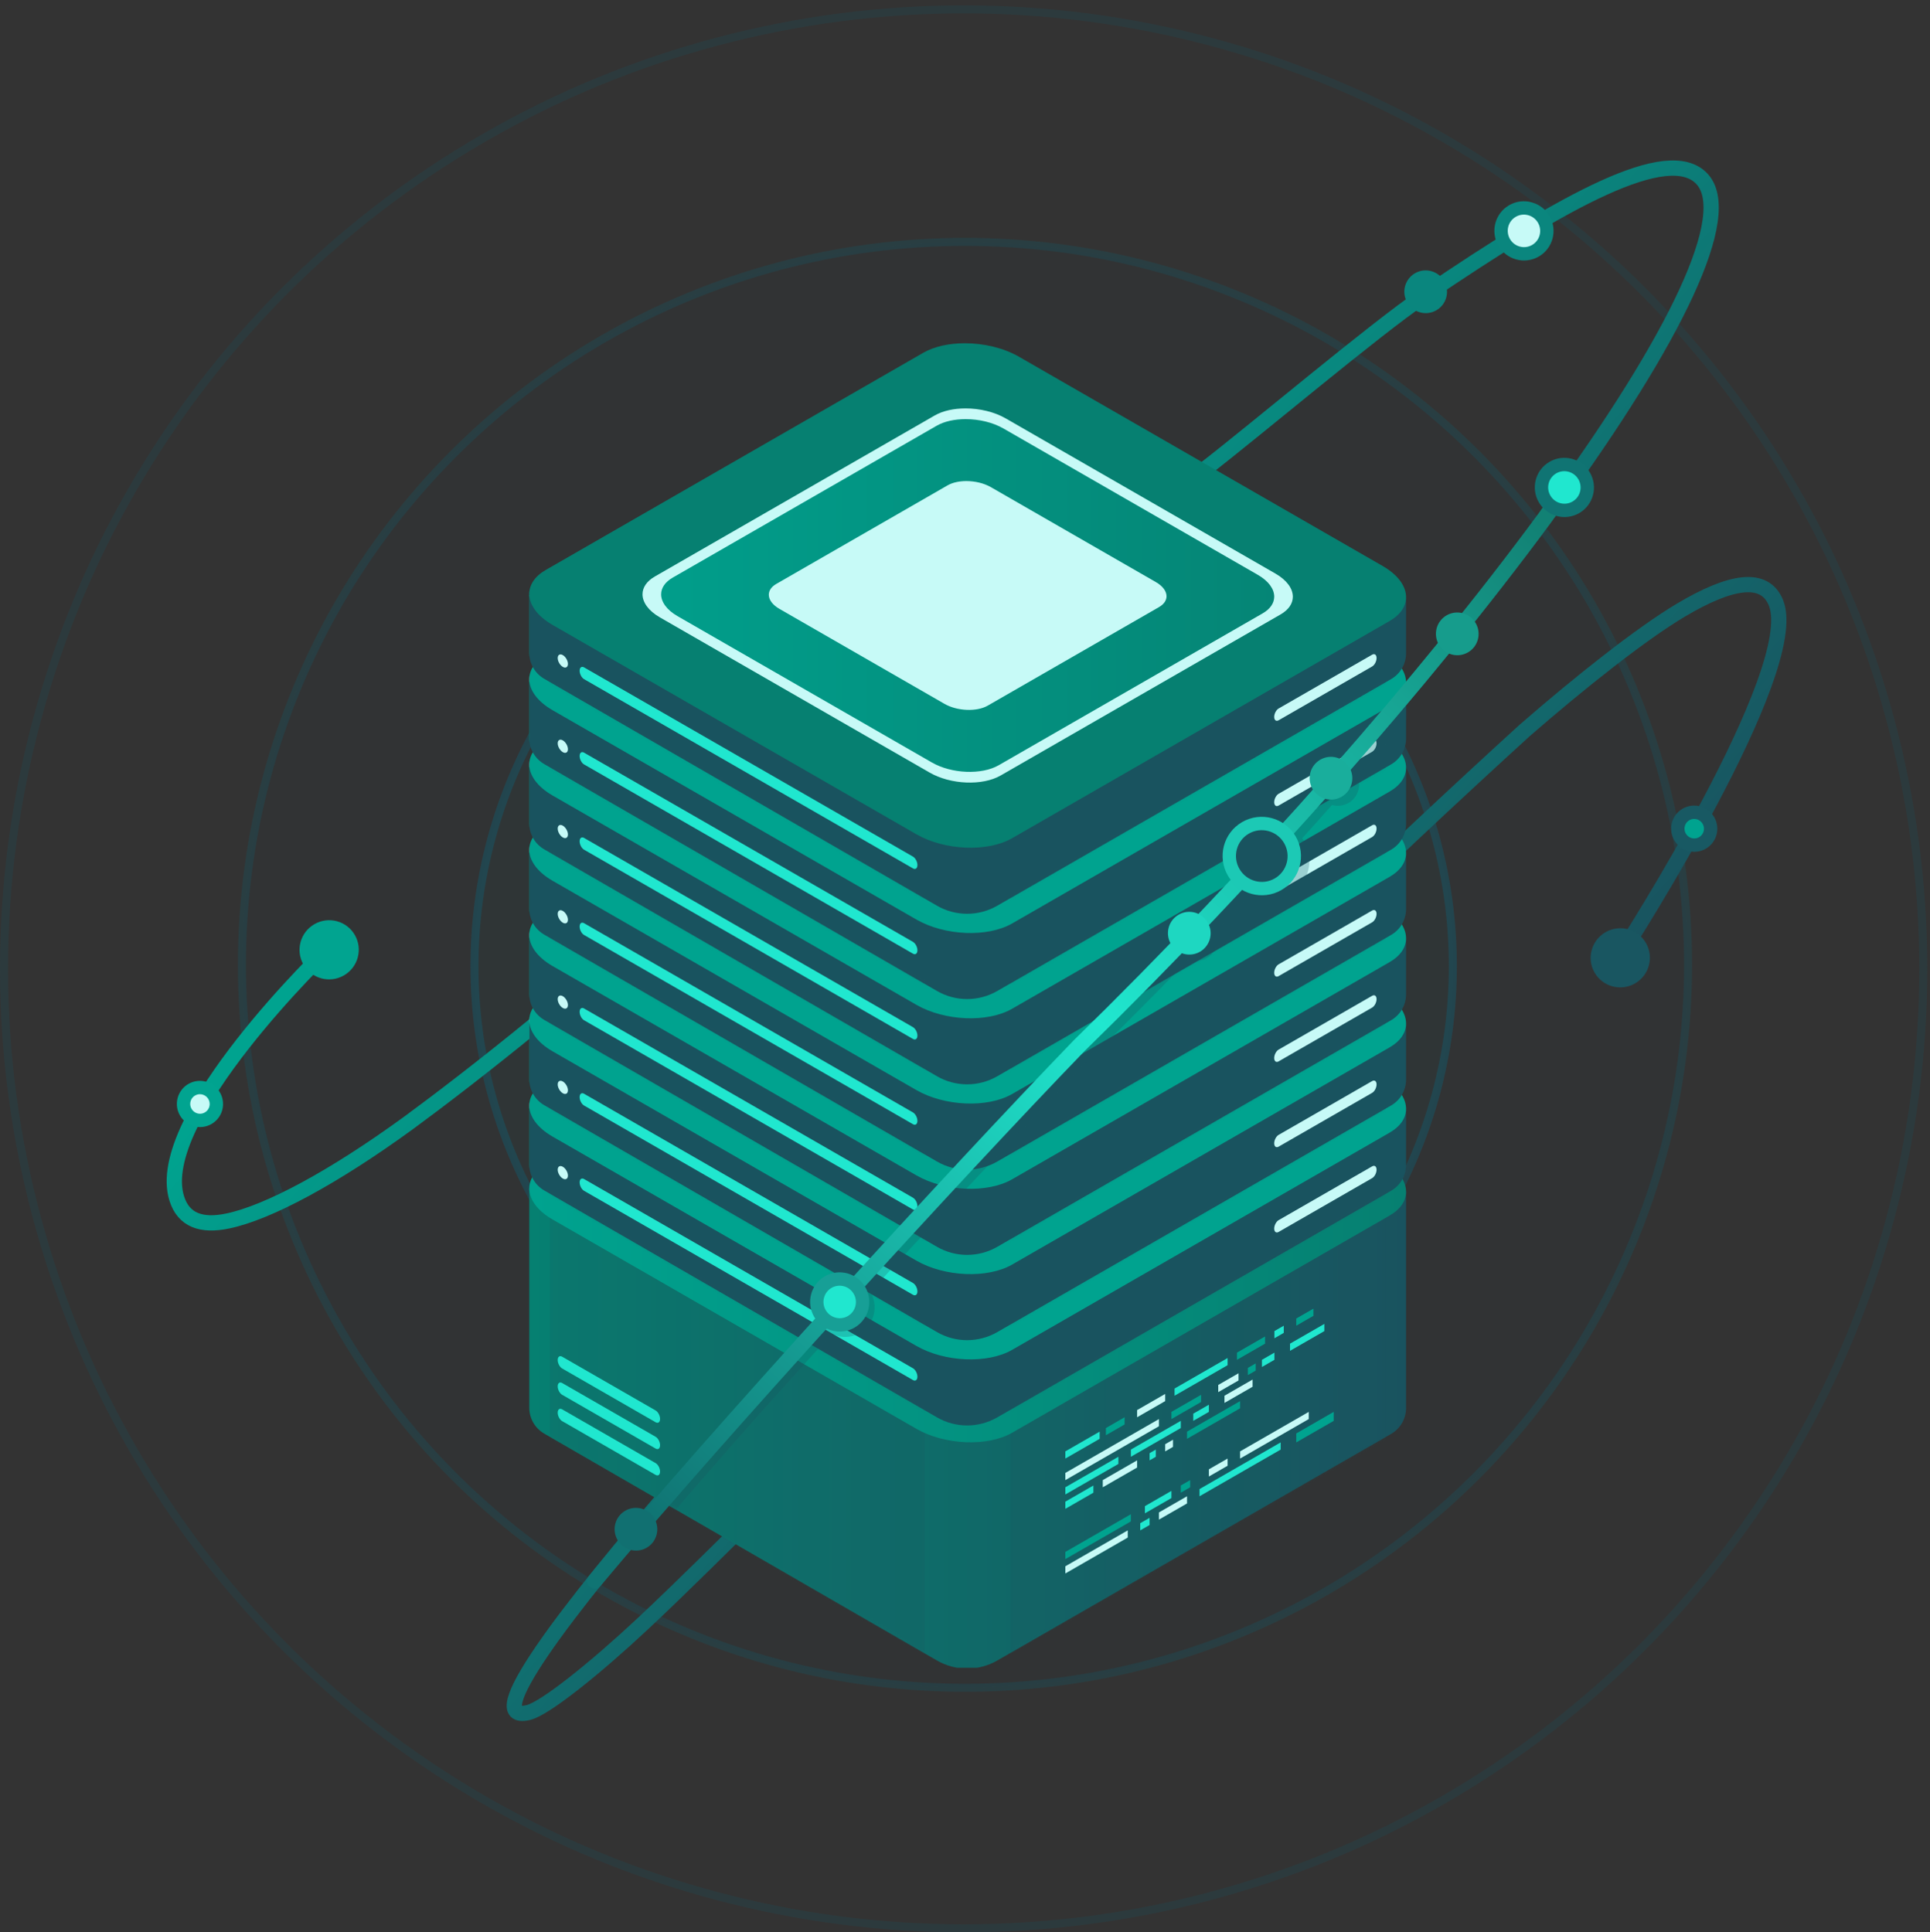 <svg width="722" height="723" viewBox="0 0 722 723" fill="none" xmlns="http://www.w3.org/2000/svg">
<rect x="0" y="0" width="722" height="723" fill="#333333" stroke="none"/>
<circle cx="365.704" cy="363.352" r="25.872" fill="#19535F"/>
<circle opacity="0.8" cx="360.96" cy="360.96" r="98.46" stroke="#19535F" stroke-width="3"/>
<circle opacity="0.6" cx="360.5" cy="361.5" r="183" fill="#19535F" fill-opacity="0.1" stroke="#19535F" stroke-width="3"/>
<circle opacity="0.35" cx="361" cy="361" r="270.5" fill="#19535F" fill-opacity="0.1" stroke="#19535F" stroke-width="3"/>
<circle opacity="0.25" cx="360.5" cy="362.5" r="359" stroke="#19535F" stroke-width="3"/>
<path d="M122.696 355.123C122.696 355.123 56.644 418.406 66.138 448.462C68.672 456.483 75.272 458.927 85.224 456.837C100.344 453.663 124.728 440.6 152.823 420.152C174.715 404.102 225.7 364.5 254.5 334.5M607.532 355.123C607.532 355.123 674.598 250.842 664.389 225.565C660.165 215.106 647.466 217.192 628.808 228.286C614.152 237 591.069 255.259 570.281 273.376C549.187 292.584 504.3 334.1 493.5 346.5M450.005 176.078C470.606 160.168 513.897 123.492 532.752 110.659C586.496 74.079 623.888 54.111 636.415 66.638C663.087 93.31 542.087 256.073 403.625 391.324C319.975 477.995 161.667 649.22 197.633 640.758C203.878 639.288 222.7 624.137 240.5 607.5C254.615 594.308 277 572 277 572" stroke="url(#paint0_linear_2179_24687)" stroke-width="5.71" stroke-linecap="round"/>
<g clip-path="url(#clip0_2179_24687)">
<path d="M198 526.699C198 530.695 200.133 534.386 203.601 536.391C227.154 550.002 318.415 602.735 350.523 621.288C353.994 623.295 357.87 624.303 361.748 624.31H361.845C365.711 624.301 369.574 623.302 373.038 621.309C405.215 602.792 496.755 550.113 520.382 536.516C523.86 534.516 526 530.817 526 526.814V445.878L198 444.649V526.699Z" fill="url(#paint1_linear_2179_24687)"/>
<mask id="mask0_2179_24687" style="mask-type:luminance" maskUnits="userSpaceOnUse" x="198" y="444" width="328" height="181">
<path d="M198 526.699C198 530.695 200.133 534.386 203.601 536.391C227.154 550.002 318.415 602.735 350.523 621.288C353.994 623.295 357.87 624.303 361.748 624.31H361.845C365.711 624.301 369.574 623.302 373.038 621.309C405.215 602.792 496.755 550.113 520.382 536.516C523.86 534.516 526 530.817 526 526.814V445.878L198 444.649V526.699Z" fill="white"/>
</mask>
<g mask="url(#mask0_2179_24687)">
<g opacity="0.18">
<path fill-rule="evenodd" clip-rule="evenodd" d="M518.309 403.411L378.061 484.116V684.045L518.309 603.34V403.411Z" fill="#19535F"/>
<path fill-rule="evenodd" clip-rule="evenodd" d="M205.693 403.411L345.939 484.116V684.045L205.693 603.34V403.411Z" fill="#19535F"/>
</g>
</g>
<path d="M345.386 354.449L204.19 435.699C200.043 438.088 198.007 441.283 198 444.631V444.667C198.011 448.712 200.977 452.977 206.761 456.304L342.812 534.597C353.403 540.691 369.446 541.355 378.615 536.075L519.811 454.825C523.947 452.446 525.982 449.261 526 445.922V445.837C525.979 441.8 523.01 437.546 517.239 434.224L381.188 355.931C375.393 352.597 367.97 350.891 360.931 350.891C355.101 350.891 349.538 352.061 345.385 354.451L345.386 354.449Z" fill="url(#paint2_linear_2179_24687)"/>
<path fill-rule="evenodd" clip-rule="evenodd" d="M246.926 550.588C246.926 549.371 246.182 547.957 245.269 547.431L210.294 527.304C209.379 526.779 208.636 527.338 208.636 528.554C208.636 529.771 209.381 531.185 210.294 531.711L245.269 551.838C246.184 552.365 246.926 551.804 246.926 550.588Z" fill="#20E7CF"/>
<path fill-rule="evenodd" clip-rule="evenodd" d="M246.926 540.739C246.926 539.522 246.182 538.108 245.269 537.582L210.294 517.455C209.379 516.93 208.636 517.489 208.636 518.705C208.636 519.922 209.381 521.336 210.294 521.862L245.269 541.989C246.184 542.516 246.926 541.955 246.926 540.739Z" fill="#20E7CF"/>
<path fill-rule="evenodd" clip-rule="evenodd" d="M246.926 530.891C246.926 529.675 246.182 528.26 245.269 527.735L210.294 507.608C209.379 507.082 208.636 507.642 208.636 508.858C208.636 510.074 209.381 511.489 210.294 512.017L245.269 532.143C246.184 532.671 246.926 532.109 246.926 530.893V530.891Z" fill="#20E7CF"/>
<path fill-rule="evenodd" clip-rule="evenodd" d="M421.884 575.287L398.533 588.723V586.036L421.884 572.6V575.287Z" fill="#C7FAF7"/>
<path fill-rule="evenodd" clip-rule="evenodd" d="M430.052 570.583L426.552 572.6V569.912L430.052 567.897V570.583Z" fill="#20E7CF"/>
<path fill-rule="evenodd" clip-rule="evenodd" d="M444.063 562.523L433.555 568.569V565.883L444.063 559.835V562.523Z" fill="#C7FAF7"/>
<path fill-rule="evenodd" clip-rule="evenodd" d="M479.084 542.367L448.733 559.835V557.149L479.084 539.682V542.367Z" fill="#20E7CF"/>
<path fill-rule="evenodd" clip-rule="evenodd" d="M498.933 531.619L484.925 539.682V536.323L498.933 528.26V531.619Z" fill="#00A38F"/>
<path fill-rule="evenodd" clip-rule="evenodd" d="M423.05 569.241L398.533 583.348V580.661L423.05 566.554V569.241Z" fill="#00A38F"/>
<path fill-rule="evenodd" clip-rule="evenodd" d="M438.223 560.508L428.304 566.217V563.53L438.223 557.82V560.508Z" fill="#20E7CF"/>
<path fill-rule="evenodd" clip-rule="evenodd" d="M445.23 556.476L441.725 558.491V555.805L445.23 553.789V556.476Z" fill="#00A38F"/>
<path fill-rule="evenodd" clip-rule="evenodd" d="M459.236 548.415L452.236 552.445V549.757L459.236 545.728V548.415Z" fill="#C7FAF7"/>
<path fill-rule="evenodd" clip-rule="evenodd" d="M489.595 530.948L463.911 545.728V543.04L489.595 528.26V530.948Z" fill="#C7FAF7"/>
<path fill-rule="evenodd" clip-rule="evenodd" d="M409.036 558.491L398.533 564.539V561.851L409.036 555.805V558.491Z" fill="#20E7CF"/>
<path fill-rule="evenodd" clip-rule="evenodd" d="M425.382 549.086L412.541 556.476V553.789L425.382 546.399V549.086Z" fill="#C7FAF7"/>
<path fill-rule="evenodd" clip-rule="evenodd" d="M432.387 545.055L430.052 546.399V543.711L432.387 542.367V545.055Z" fill="#20E7CF"/>
<path fill-rule="evenodd" clip-rule="evenodd" d="M438.809 541.36L435.89 543.04V540.353L438.809 538.674V541.36Z" fill="#C7FAF7"/>
<path fill-rule="evenodd" clip-rule="evenodd" d="M463.911 526.917L444.063 538.338V535.65L463.911 524.229V526.917Z" fill="#00A38F"/>
<path fill-rule="evenodd" clip-rule="evenodd" d="M418.38 547.743L398.533 559.164V556.476L418.38 545.055V547.743Z" fill="#20E7CF"/>
<path fill-rule="evenodd" clip-rule="evenodd" d="M441.725 534.307L423.049 545.055V542.368L441.725 531.619V534.307Z" fill="#20E7CF"/>
<path fill-rule="evenodd" clip-rule="evenodd" d="M452.236 528.261L446.395 531.619V528.933L452.236 525.573V528.261Z" fill="#20E7CF"/>
<path fill-rule="evenodd" clip-rule="evenodd" d="M468.579 518.856L458.071 524.902V522.214L468.579 516.168V518.856Z" fill="#C7FAF7"/>
<path fill-rule="evenodd" clip-rule="evenodd" d="M433.555 533.636L398.533 553.789V551.101L433.555 530.948V533.636Z" fill="#C7FAF7"/>
<path fill-rule="evenodd" clip-rule="evenodd" d="M449.317 524.565L438.223 530.948V528.26L449.317 521.878V524.565Z" fill="#00A38F"/>
<path fill-rule="evenodd" clip-rule="evenodd" d="M463.325 516.505L455.739 520.871V518.183L463.325 513.817V516.505Z" fill="#C7FAF7"/>
<path fill-rule="evenodd" clip-rule="evenodd" d="M469.747 512.808L466.828 514.488V511.8L469.747 510.122V512.808Z" fill="#00A38F"/>
<path fill-rule="evenodd" clip-rule="evenodd" d="M476.752 508.778L472.084 511.466V508.778L476.752 506.091V508.778Z" fill="#20E7CF"/>
<path fill-rule="evenodd" clip-rule="evenodd" d="M495.43 498.03L482.587 505.42V502.732L495.43 495.342V498.03Z" fill="#20E7CF"/>
<path fill-rule="evenodd" clip-rule="evenodd" d="M411.374 538.338L398.533 545.728V543.04L411.374 535.65V538.338Z" fill="#20E7CF"/>
<path fill-rule="evenodd" clip-rule="evenodd" d="M420.712 532.963L413.711 536.994V534.307L420.712 530.275V532.963Z" fill="#00A38F"/>
<path fill-rule="evenodd" clip-rule="evenodd" d="M435.89 524.229L425.382 530.275V527.59L435.89 521.542V524.229Z" fill="#C7FAF7"/>
<path fill-rule="evenodd" clip-rule="evenodd" d="M459.236 510.793L439.395 522.214V519.527L459.236 508.107V510.793Z" fill="#20E7CF"/>
<path fill-rule="evenodd" clip-rule="evenodd" d="M473.249 502.732L462.741 508.778V506.091L473.249 500.045V502.732Z" fill="#00A38F"/>
<path fill-rule="evenodd" clip-rule="evenodd" d="M480.251 498.701L476.752 500.716V498.03L480.251 496.013V498.701Z" fill="#20E7CF"/>
<path fill-rule="evenodd" clip-rule="evenodd" d="M491.346 492.318L484.925 496.013V493.326L491.346 489.631V492.318Z" fill="#00A38F"/>
<path d="M198 435.727C198 439.723 200.133 443.415 203.601 445.419C227.154 459.03 318.415 511.763 350.523 530.316C353.994 532.324 357.87 533.331 361.748 533.338H361.845C365.711 533.329 369.574 532.331 373.038 530.337C405.215 511.82 496.755 459.142 520.382 445.545C523.86 443.544 526 439.846 526 435.843V415.332L198 414.103V435.726V435.727Z" fill="url(#paint3_linear_2179_24687)"/>
<mask id="mask1_2179_24687" style="mask-type:luminance" maskUnits="userSpaceOnUse" x="198" y="414" width="328" height="120">
<path d="M198 435.727C198 439.723 200.133 443.415 203.601 445.419C227.154 459.03 318.415 511.763 350.523 530.316C353.994 532.324 357.87 533.331 361.748 533.338H361.845C365.711 533.329 369.574 532.331 373.038 530.337C405.215 511.82 496.755 459.142 520.382 445.545C523.86 443.544 526 439.846 526 435.843V415.332L198 414.103V435.726V435.727Z" fill="white"/>
</mask>
<g mask="url(#mask1_2179_24687)">
<g opacity="0.18">
<path fill-rule="evenodd" clip-rule="evenodd" d="M518.309 312.44L378.061 393.144V593.073L518.309 512.369V312.44Z" fill="#19535F"/>
<path fill-rule="evenodd" clip-rule="evenodd" d="M205.693 312.44L345.939 393.144V593.073L205.693 512.369V312.44Z" fill="#19535F"/>
</g>
</g>
<path d="M345.386 323.433L204.19 404.683C200.043 407.071 198.007 410.267 198 413.615V413.65C198.011 417.695 200.977 421.96 206.761 425.287L342.812 503.58C353.403 509.674 369.446 510.338 378.615 505.059L519.811 423.809C523.947 421.429 525.982 418.244 526 414.905V414.82C525.979 410.784 523.01 406.529 517.239 403.208L381.188 324.915C375.393 321.581 367.97 319.874 360.931 319.874C355.101 319.874 349.538 321.044 345.385 323.434L345.386 323.433Z" fill="url(#paint4_linear_2179_24687)"/>
<path fill-rule="evenodd" clip-rule="evenodd" d="M210.549 436.547C211.606 437.156 212.464 438.636 212.464 439.853C212.464 441.069 211.606 441.563 210.549 440.954C209.493 440.347 208.635 438.865 208.635 437.648C208.635 436.432 209.493 435.938 210.549 436.547Z" fill="#C7FAF7"/>
<path fill-rule="evenodd" clip-rule="evenodd" d="M476.672 459.684C476.672 458.467 477.417 457.053 478.33 456.527L513.305 436.4C514.22 435.874 514.962 436.434 514.962 437.65C514.962 438.867 514.218 440.281 513.305 440.807L478.33 460.934C477.415 461.461 476.672 460.9 476.672 459.684Z" fill="#C7FAF7"/>
<path fill-rule="evenodd" clip-rule="evenodd" d="M343.2 515.106C343.2 513.89 342.457 512.475 341.542 511.949L218.497 441.141C217.582 440.616 216.839 441.175 216.839 442.391C216.839 443.608 217.582 445.022 218.497 445.55L341.541 516.356C342.455 516.884 343.198 516.322 343.198 515.106H343.2Z" fill="#20E7CF"/>
<path d="M198 403.82C198 407.816 200.133 411.508 203.601 413.512C227.154 427.123 318.415 479.856 350.523 498.409C353.994 500.416 357.87 501.424 361.748 501.431H361.845C365.711 501.422 369.574 500.424 373.038 498.43C405.215 479.913 496.755 427.235 520.382 413.637C523.86 411.637 526 407.938 526 403.935V383.424L198 382.196V403.818V403.82Z" fill="url(#paint5_linear_2179_24687)"/>
<mask id="mask2_2179_24687" style="mask-type:luminance" maskUnits="userSpaceOnUse" x="198" y="382" width="328" height="120">
<path d="M198 403.82C198 407.816 200.133 411.508 203.601 413.512C227.154 427.123 318.415 479.856 350.523 498.409C353.994 500.416 357.87 501.424 361.748 501.431H361.845C365.711 501.422 369.574 500.424 373.038 498.43C405.215 479.913 496.755 427.235 520.382 413.637C523.86 411.637 526 407.938 526 403.935V383.424L198 382.196V403.818V403.82Z" fill="white"/>
</mask>
<g mask="url(#mask2_2179_24687)">
<g opacity="0.18">
<path fill-rule="evenodd" clip-rule="evenodd" d="M518.309 280.532L378.061 361.239V561.166L518.309 480.462V280.532Z" fill="#19535F"/>
<path fill-rule="evenodd" clip-rule="evenodd" d="M205.693 280.532L345.939 361.239V561.166L205.693 480.462V280.532Z" fill="#19535F"/>
</g>
</g>
<path d="M345.386 291.525L204.19 372.777C200.043 375.165 198.007 378.361 198 381.709V381.744C198.011 385.79 200.977 390.055 206.761 393.382L342.812 471.675C353.403 477.769 369.446 478.433 378.615 473.153L519.811 391.903C523.947 389.524 525.982 386.339 526 383V382.915C525.979 378.878 523.01 374.624 517.239 371.302L381.188 293.009C375.393 289.675 367.97 287.969 360.931 287.969C355.101 287.969 349.538 289.139 345.385 291.529L345.386 291.525Z" fill="url(#paint6_linear_2179_24687)"/>
<path fill-rule="evenodd" clip-rule="evenodd" d="M210.549 404.64C211.606 405.249 212.464 406.729 212.464 407.945C212.464 409.162 211.606 409.656 210.549 409.047C209.493 408.439 208.635 406.958 208.635 405.741C208.635 404.525 209.493 404.031 210.549 404.64Z" fill="#C7FAF7"/>
<path fill-rule="evenodd" clip-rule="evenodd" d="M476.672 427.776C476.672 426.56 477.417 425.146 478.33 424.618L513.305 404.491C514.22 403.966 514.962 404.525 514.962 405.741C514.962 406.958 514.218 408.372 513.305 408.898L478.33 429.025C477.415 429.552 476.672 428.991 476.672 427.775V427.776Z" fill="#C7FAF7"/>
<path fill-rule="evenodd" clip-rule="evenodd" d="M343.2 483.199C343.2 481.982 342.457 480.568 341.542 480.042L218.497 409.234C217.582 408.708 216.839 409.268 216.839 410.484C216.839 411.701 217.582 413.115 218.497 413.641L341.541 484.447C342.455 484.975 343.198 484.413 343.198 483.197L343.2 483.199Z" fill="#20E7CF"/>
<path d="M198 371.913C198 375.909 200.133 379.6 203.601 381.605C227.154 395.216 318.415 447.949 350.523 466.502C353.994 468.509 357.87 469.517 361.748 469.524H361.845C365.711 469.515 369.574 468.516 373.038 466.523C405.215 448.006 496.755 395.327 520.382 381.73C523.86 379.73 526 376.031 526 372.028V351.517L198 350.291V371.913Z" fill="url(#paint7_linear_2179_24687)"/>
<mask id="mask3_2179_24687" style="mask-type:luminance" maskUnits="userSpaceOnUse" x="198" y="350" width="328" height="120">
<path d="M198 371.913C198 375.909 200.133 379.6 203.601 381.605C227.154 395.216 318.415 447.949 350.523 466.502C353.994 468.509 357.87 469.517 361.748 469.524H361.845C365.711 469.515 369.574 468.516 373.038 466.523C405.215 448.006 496.755 395.327 520.382 381.73C523.86 379.73 526 376.031 526 372.028V351.517L198 350.291V371.913Z" fill="white"/>
</mask>
<g mask="url(#mask3_2179_24687)">
<g opacity="0.18">
<path fill-rule="evenodd" clip-rule="evenodd" d="M518.309 248.627L378.061 329.332V529.261L518.309 448.555V248.627Z" fill="#19535F"/>
<path fill-rule="evenodd" clip-rule="evenodd" d="M205.693 248.627L345.939 329.332V529.261L205.693 448.555V248.627Z" fill="#19535F"/>
</g>
</g>
<path d="M345.386 259.62L204.19 340.87C200.043 343.258 198.007 346.454 198 349.802V349.837C198.011 353.883 200.977 358.148 206.761 361.474L342.812 439.768C353.403 445.862 369.446 446.525 378.615 441.246L519.811 359.996C523.947 357.617 525.982 354.432 526 351.092V351.007C525.979 346.971 523.01 342.716 517.239 339.395L381.188 261.102C375.393 257.768 367.97 256.061 360.931 256.061C355.101 256.061 349.538 257.232 345.385 259.622L345.386 259.62Z" fill="url(#paint8_linear_2179_24687)"/>
<path fill-rule="evenodd" clip-rule="evenodd" d="M210.549 372.733C211.606 373.342 212.464 374.822 212.464 376.038C212.464 377.255 211.606 377.749 210.549 377.139C209.493 376.532 208.635 375.05 208.635 373.834C208.635 372.618 209.493 372.124 210.549 372.733Z" fill="#C7FAF7"/>
<path fill-rule="evenodd" clip-rule="evenodd" d="M476.672 395.869C476.672 394.653 477.417 393.238 478.33 392.711L513.305 372.584C514.22 372.058 514.962 372.618 514.962 373.834C514.962 375.05 514.218 376.465 513.305 376.991L478.33 397.117C477.415 397.645 476.672 397.084 476.672 395.867V395.869Z" fill="#C7FAF7"/>
<path fill-rule="evenodd" clip-rule="evenodd" d="M343.2 451.292C343.2 450.075 342.457 448.661 341.542 448.133L218.497 377.329C217.582 376.803 216.839 377.363 216.839 378.579C216.839 379.795 217.582 381.21 218.497 381.736L341.541 452.542C342.455 453.069 343.198 452.508 343.198 451.292H343.2Z" fill="#20E7CF"/>
<path d="M198 340.008C198 344.004 200.133 347.695 203.601 349.699C227.154 363.31 318.415 416.044 350.523 434.596C353.994 436.604 357.87 437.611 361.748 437.618H361.845C365.711 437.61 369.574 436.611 373.038 434.617C405.215 416.1 496.755 363.422 520.382 349.825C523.86 347.824 526 344.126 526 340.123V319.612L198 318.383V340.006V340.008Z" fill="url(#paint9_linear_2179_24687)"/>
<mask id="mask4_2179_24687" style="mask-type:luminance" maskUnits="userSpaceOnUse" x="198" y="318" width="328" height="120">
<path d="M198 340.008C198 344.004 200.133 347.695 203.601 349.699C227.154 363.31 318.415 416.044 350.523 434.596C353.994 436.604 357.87 437.611 361.748 437.618H361.845C365.711 437.61 369.574 436.611 373.038 434.617C405.215 416.1 496.755 363.422 520.382 349.825C523.86 347.824 526 344.126 526 340.123V319.612L198 318.383V340.006V340.008Z" fill="white"/>
</mask>
<g mask="url(#mask4_2179_24687)">
<g opacity="0.18">
<path fill-rule="evenodd" clip-rule="evenodd" d="M518.309 216.72L378.061 297.425V497.354L518.309 416.649V216.72Z" fill="#19535F"/>
<path fill-rule="evenodd" clip-rule="evenodd" d="M205.693 216.72L345.939 297.425V497.354L205.693 416.649V216.72Z" fill="#19535F"/>
</g>
</g>
<path d="M345.386 227.713L204.19 308.963C200.043 311.351 198.007 314.547 198 317.895V317.93C198.011 321.975 200.977 326.241 206.761 329.567L342.812 407.86C353.403 413.954 369.446 414.618 378.615 409.339L519.811 328.089C523.947 325.709 525.982 322.524 526 319.185V319.1C525.979 315.064 523.01 310.809 517.239 307.488L381.188 229.195C375.393 225.861 367.97 224.154 360.931 224.154C355.101 224.154 349.538 225.324 345.385 227.714L345.386 227.713Z" fill="url(#paint10_linear_2179_24687)"/>
<path fill-rule="evenodd" clip-rule="evenodd" d="M210.549 340.827C211.606 341.436 212.464 342.916 212.464 344.133C212.464 345.349 211.606 345.843 210.549 345.234C209.493 344.627 208.635 343.145 208.635 341.928C208.635 340.712 209.493 340.218 210.549 340.827Z" fill="#C7FAF7"/>
<path fill-rule="evenodd" clip-rule="evenodd" d="M476.672 363.964C476.672 362.747 477.417 361.333 478.33 360.807L513.305 340.68C514.22 340.154 514.962 340.714 514.962 341.93C514.962 343.147 514.218 344.561 513.305 345.089L478.33 365.215C477.415 365.743 476.672 365.182 476.672 363.965V363.964Z" fill="#C7FAF7"/>
<path fill-rule="evenodd" clip-rule="evenodd" d="M343.2 419.386C343.2 418.17 342.457 416.755 341.542 416.23L218.497 345.422C217.582 344.896 216.839 345.455 216.839 346.672C216.839 347.888 217.582 349.303 218.497 349.828L341.541 420.634C342.455 421.162 343.198 420.601 343.198 419.384L343.2 419.386Z" fill="#20E7CF"/>
<path d="M198 308.1C198 312.096 200.133 315.788 203.601 317.792C227.154 331.403 318.415 384.136 350.523 402.689C353.994 404.697 357.87 405.704 361.748 405.711H361.845C365.711 405.702 369.574 404.704 373.038 402.71C405.215 384.193 496.755 331.515 520.382 317.918C523.86 315.917 526 312.219 526 308.216V287.705L198 286.476V308.099V308.1Z" fill="url(#paint11_linear_2179_24687)"/>
<mask id="mask5_2179_24687" style="mask-type:luminance" maskUnits="userSpaceOnUse" x="198" y="286" width="328" height="120">
<path d="M198 308.1C198 312.096 200.133 315.788 203.601 317.792C227.154 331.403 318.415 384.136 350.523 402.689C353.994 404.697 357.87 405.704 361.748 405.711H361.845C365.711 405.702 369.574 404.704 373.038 402.71C405.215 384.193 496.755 331.515 520.382 317.918C523.86 315.917 526 312.219 526 308.216V287.705L198 286.476V308.099V308.1Z" fill="white"/>
</mask>
<g mask="url(#mask5_2179_24687)">
<g opacity="0.18">
<path fill-rule="evenodd" clip-rule="evenodd" d="M518.309 184.813L378.061 265.519V465.446L518.309 384.742V184.813Z" fill="#19535F"/>
<path fill-rule="evenodd" clip-rule="evenodd" d="M205.693 184.813L345.939 265.519V465.446L205.693 384.742V184.813Z" fill="#19535F"/>
</g>
</g>
<path d="M345.386 195.805L204.19 277.057C200.043 279.445 198.007 282.641 198 285.989V286.024C198.011 290.07 200.977 294.335 206.761 297.662L342.812 375.955C353.403 382.049 369.446 382.713 378.615 377.433L519.811 296.183C523.947 293.804 525.982 290.619 526 287.28V287.195C525.979 283.158 523.01 278.904 517.239 275.582L381.188 197.289C375.393 193.955 367.97 192.249 360.931 192.249C355.101 192.249 349.538 193.419 345.385 195.809L345.386 195.805Z" fill="url(#paint12_linear_2179_24687)"/>
<path fill-rule="evenodd" clip-rule="evenodd" d="M210.549 308.92C211.606 309.529 212.464 311.009 212.464 312.225C212.464 313.442 211.606 313.936 210.549 313.327C209.493 312.719 208.635 311.238 208.635 310.021C208.635 308.805 209.493 308.311 210.549 308.92Z" fill="#C7FAF7"/>
<path fill-rule="evenodd" clip-rule="evenodd" d="M476.672 332.056C476.672 330.84 477.417 329.426 478.33 328.898L513.305 308.771C514.22 308.246 514.962 308.805 514.962 310.021C514.962 311.238 514.218 312.652 513.305 313.178L478.33 333.305C477.415 333.832 476.672 333.271 476.672 332.055V332.056Z" fill="#C7FAF7"/>
<path fill-rule="evenodd" clip-rule="evenodd" d="M343.2 387.479C343.2 386.263 342.457 384.848 341.542 384.321L218.497 313.515C217.582 312.989 216.839 313.548 216.839 314.764C216.839 315.981 217.582 317.395 218.497 317.923L341.541 388.729C342.455 389.257 343.198 388.695 343.198 387.479H343.2Z" fill="#20E7CF"/>
<path d="M198 276.193C198 280.189 200.133 283.881 203.601 285.885C227.154 299.496 318.415 352.229 350.523 370.782C353.994 372.789 357.87 373.797 361.748 373.804H361.845C365.711 373.795 369.574 372.797 373.038 370.803C405.215 352.286 496.755 299.608 520.382 286.01C523.86 284.01 526 280.311 526 276.308V255.797L198 254.571V276.193Z" fill="url(#paint13_linear_2179_24687)"/>
<mask id="mask6_2179_24687" style="mask-type:luminance" maskUnits="userSpaceOnUse" x="198" y="254" width="328" height="120">
<path d="M198 276.193C198 280.189 200.133 283.881 203.601 285.885C227.154 299.496 318.415 352.229 350.523 370.782C353.994 372.789 357.87 373.797 361.748 373.804H361.845C365.711 373.795 369.574 372.797 373.038 370.803C405.215 352.286 496.755 299.608 520.382 286.01C523.86 284.01 526 280.311 526 276.308V255.797L198 254.571V276.193Z" fill="white"/>
</mask>
<g mask="url(#mask6_2179_24687)">
<g opacity="0.18">
<path fill-rule="evenodd" clip-rule="evenodd" d="M518.309 152.907L378.061 233.612V433.541L518.309 352.835V152.907Z" fill="#19535F"/>
<path fill-rule="evenodd" clip-rule="evenodd" d="M205.693 152.907L345.939 233.612V433.541L205.693 352.835V152.907Z" fill="#19535F"/>
</g>
</g>
<path d="M345.386 163.9L204.19 245.15C200.043 247.538 198.007 250.734 198 254.082V254.117C198.011 258.163 200.977 262.428 206.761 265.754L342.812 344.048C353.403 350.142 369.446 350.806 378.615 345.526L519.811 264.276C523.947 261.897 525.982 258.712 526 255.372V255.287C525.979 251.251 523.01 246.996 517.239 243.675L381.188 165.382C375.393 162.048 367.97 160.341 360.931 160.341C355.101 160.341 349.538 161.512 345.385 163.902L345.386 163.9Z" fill="url(#paint14_linear_2179_24687)"/>
<path fill-rule="evenodd" clip-rule="evenodd" d="M210.549 277.013C211.606 277.622 212.464 279.102 212.464 280.318C212.464 281.535 211.606 282.029 210.549 281.419C209.493 280.812 208.635 279.33 208.635 278.114C208.635 276.898 209.493 276.404 210.549 277.013Z" fill="#C7FAF7"/>
<path fill-rule="evenodd" clip-rule="evenodd" d="M476.672 300.149C476.672 298.933 477.417 297.518 478.33 296.991L513.305 276.864C514.22 276.338 514.962 276.898 514.962 278.114C514.962 279.33 514.218 280.745 513.305 281.273L478.33 301.399C477.415 301.927 476.672 301.366 476.672 300.149Z" fill="#C7FAF7"/>
<path fill-rule="evenodd" clip-rule="evenodd" d="M343.2 355.572C343.2 354.355 342.457 352.941 341.542 352.413L218.497 281.609C217.582 281.083 216.839 281.643 216.839 282.859C216.839 284.075 217.582 285.49 218.497 286.016L341.541 356.822C342.455 357.349 343.198 356.788 343.198 355.572H343.2Z" fill="#20E7CF"/>
<path d="M198 244.288C198 248.284 200.133 251.975 203.601 253.979C227.154 267.591 318.415 320.324 350.523 338.876C353.994 340.884 357.87 341.891 361.748 341.898H361.845C365.711 341.89 369.574 340.891 373.038 338.898C405.215 320.38 496.755 267.702 520.382 254.105C523.86 252.104 526 248.406 526 244.403V223.892L198 222.663V244.286V244.288Z" fill="url(#paint15_linear_2179_24687)"/>
<mask id="mask7_2179_24687" style="mask-type:luminance" maskUnits="userSpaceOnUse" x="198" y="222" width="328" height="120">
<path d="M198 244.288C198 248.284 200.133 251.975 203.601 253.979C227.154 267.591 318.415 320.324 350.523 338.876C353.994 340.884 357.87 341.891 361.748 341.898H361.845C365.711 341.89 369.574 340.891 373.038 338.898C405.215 320.38 496.755 267.702 520.382 254.105C523.86 252.104 526 248.406 526 244.403V223.892L198 222.663V244.286V244.288Z" fill="white"/>
</mask>
<g mask="url(#mask7_2179_24687)">
<g opacity="0.18">
<path fill-rule="evenodd" clip-rule="evenodd" d="M518.309 121L378.061 201.705V401.634L518.309 320.929V121Z" fill="#19535F"/>
<path fill-rule="evenodd" clip-rule="evenodd" d="M205.693 121L345.939 201.705V401.634L205.693 320.929V121Z" fill="#19535F"/>
</g>
</g>
<path d="M345.386 131.993L204.19 213.243C200.043 215.631 198.007 218.828 198 222.176V222.212C198.011 226.257 200.977 230.522 206.761 233.849L342.812 312.142C353.403 318.236 369.446 318.9 378.615 313.621L519.811 232.371C523.947 229.991 525.982 226.806 526 223.467V223.382C525.979 219.345 523.01 215.091 517.239 211.77L381.189 133.473C375.395 130.139 367.972 128.432 360.932 128.432C355.103 128.432 349.539 129.603 345.386 131.993Z" fill="url(#paint16_linear_2179_24687)"/>
<path fill-rule="evenodd" clip-rule="evenodd" d="M210.549 245.108C211.606 245.717 212.464 247.197 212.464 248.413C212.464 249.629 211.606 250.123 210.549 249.514C209.493 248.907 208.635 247.425 208.635 246.209C208.635 244.992 209.493 244.499 210.549 245.108Z" fill="#C7FAF7"/>
<path fill-rule="evenodd" clip-rule="evenodd" d="M476.672 268.244C476.672 267.027 477.417 265.613 478.33 265.085L513.305 244.959C514.22 244.433 514.962 244.992 514.962 246.209C514.962 247.425 514.218 248.839 513.305 249.365L478.33 269.492C477.415 270.019 476.672 269.458 476.672 268.242V268.244Z" fill="#C7FAF7"/>
<path fill-rule="evenodd" clip-rule="evenodd" d="M343.2 323.666C343.2 322.45 342.457 321.035 341.542 320.51L218.497 249.702C217.582 249.176 216.839 249.735 216.839 250.952C216.839 252.168 217.582 253.583 218.497 254.11L341.541 324.916C342.455 325.444 343.198 324.883 343.198 323.666H343.2Z" fill="#20E7CF"/>
<path d="M349.678 155.448L244.951 215.713C241.874 217.485 240.365 219.855 240.359 222.338V222.364C240.366 225.365 242.567 228.527 246.857 230.995L347.77 289.066C355.625 293.586 367.524 294.078 374.326 290.162L479.054 229.897C482.122 228.132 483.632 225.771 483.644 223.294V223.23C483.628 220.236 481.427 217.079 477.147 214.617L376.233 156.547C371.937 154.076 366.43 152.808 361.208 152.808C356.884 152.808 352.756 153.676 349.676 155.448H349.678Z" fill="#C7FAF7"/>
<path d="M350.383 159.306L251.655 216.12C248.754 217.789 247.331 220.025 247.326 222.366V222.391C247.333 225.22 249.408 228.201 253.452 230.528L348.585 285.274C355.991 289.535 367.208 289.999 373.621 286.308L472.351 229.494C475.242 227.83 476.665 225.602 476.678 223.267V223.207C476.663 220.383 474.587 217.409 470.553 215.086L375.418 160.341C371.366 158.011 366.176 156.816 361.254 156.816C357.177 156.816 353.287 157.634 350.383 159.306Z" fill="url(#paint17_linear_2179_24687)"/>
<path d="M354.463 181.612L290.414 218.469C288.532 219.553 287.609 221.003 287.605 222.522V222.538C287.611 224.374 288.955 226.307 291.579 227.815L353.294 263.331C358.097 266.094 365.377 266.395 369.535 264.002L433.585 227.144C435.46 226.064 436.384 224.62 436.391 223.106V223.067C436.382 221.236 435.036 219.305 432.418 217.798L370.702 182.283C368.073 180.771 364.707 179.997 361.513 179.997C358.868 179.997 356.344 180.528 354.461 181.612H354.463Z" fill="#C7FAF7"/>
</g>
<mask id="mask8_2179_24687" style="mask-type:alpha" maskUnits="userSpaceOnUse" x="238" y="255" width="288" height="316">
<path d="M263.5 571L238.5 556.5V503L370.5 335.5L526 255V276L514.5 335.5L263.5 571Z" fill="black"/>
</mask>
<g mask="url(#mask8_2179_24687)">
<g opacity="0.25">
<path d="M68.692 450.803C71.226 458.824 77.826 461.268 87.778 459.179M240.361 575.126C286.756 519.733 358.563 443.001 406.178 393.666C473.15 328.247 536.036 256.392 580.103 196.614" stroke="#19535F" stroke-width="5.71" stroke-linecap="round"/>
<ellipse cx="500.463" cy="293.507" rx="8" ry="7.979" transform="rotate(-120 500.463 293.507)" fill="#19535F"/>
<ellipse cx="447.463" cy="351.507" rx="8" ry="7.979" transform="rotate(-120 447.463 351.507)" fill="#19535F"/>
<ellipse cx="240.463" cy="574.507" rx="8" ry="7.979" transform="rotate(-120 240.463 574.507)" fill="#19535F"/>
<path d="M311.828 481.695C315.917 479.335 321.161 480.74 323.536 484.854C325.911 488.967 324.506 494.211 320.417 496.572C316.329 498.933 311.085 497.527 308.71 493.414C306.335 489.3 307.739 484.056 311.828 481.695Z" fill="#19535F" stroke="#19535F" stroke-width="5"/>
<path d="M469.075 311.492C474.88 308.14 482.32 310.137 485.688 315.971C489.056 321.805 487.065 329.246 481.261 332.598C475.456 335.949 468.017 333.952 464.648 328.118C461.28 322.284 463.271 314.843 469.075 311.492Z" fill="#19535F" stroke="#19535F" stroke-width="5"/>
</g>
</g>
<path d="M222.5 591.5C268.895 536.107 356.01 440.66 403.626 391.325C470.597 325.906 533.483 254.052 577.55 194.273L580.659 189.879" stroke="url(#paint18_linear_2179_24687)" stroke-width="5.71" stroke-linecap="round"/>
<ellipse cx="545.152" cy="237.166" rx="8" ry="7.979" transform="rotate(-120 545.152 237.166)" fill="#169C8C"/>
<ellipse cx="497.91" cy="291.166" rx="8" ry="7.979" transform="rotate(-120 497.91 291.166)" fill="#19AE9C"/>
<ellipse cx="444.91" cy="349.166" rx="8" ry="7.979" transform="rotate(-120 444.91 349.166)" fill="#1ED7C1"/>
<ellipse cx="237.91" cy="572.166" rx="8" ry="7.979" transform="rotate(-120 237.91 572.166)" fill="#117071"/>
<ellipse cx="533.336" cy="109.166" rx="8" ry="7.979" transform="rotate(-120 533.336 109.166)" fill="#0A867E"/>
<path d="M309.828 479.695C313.917 477.335 319.161 478.74 321.536 482.854C323.911 486.967 322.506 492.211 318.417 494.572C314.329 496.933 309.085 495.527 306.71 491.414C304.335 487.3 305.739 482.056 309.828 479.695Z" fill="#20E7CF" stroke="#179F96" stroke-width="5"/>
<path d="M465.935 309.737C471.739 306.386 479.179 308.383 482.547 314.216C485.915 320.05 483.925 327.492 478.12 330.843C472.316 334.194 464.876 332.197 461.508 326.363C458.14 320.53 460.13 313.088 465.935 309.737Z" fill="#19535F" stroke="#1CC9B5" stroke-width="5"/>
<path d="M580.93 174.944C585.019 172.584 590.263 173.989 592.638 178.103C595.013 182.216 593.608 187.46 589.519 189.821C585.431 192.182 580.187 190.776 577.812 186.663C575.437 182.549 576.841 177.305 580.93 174.944Z" fill="#20E7CF" stroke="#107473" stroke-width="5"/>
<path d="M630.723 304.729C633.65 303.039 637.407 304.044 639.109 306.993C640.811 309.941 639.803 313.697 636.877 315.387C633.95 317.077 630.193 316.072 628.491 313.123C626.789 310.175 627.797 306.419 630.723 304.729Z" fill="#00A38F" stroke="#185963" stroke-width="5"/>
<path d="M71.724 407.729C74.651 406.039 78.408 407.044 80.11 409.993C81.812 412.941 80.804 416.697 77.877 418.387C74.951 420.077 71.194 419.072 69.492 416.123C67.789 413.175 68.797 409.419 71.724 407.729Z" fill="#C7FAF7" stroke="#01A490" stroke-width="5"/>
<path d="M565.808 78.944C569.897 76.584 575.141 77.989 577.516 82.103C579.891 86.216 578.486 91.46 574.397 93.821C570.308 96.182 565.064 94.776 562.69 90.663C560.315 86.549 561.719 81.305 565.808 78.944Z" fill="#C7FAF7" stroke="#0A867E" stroke-width="5"/>
<ellipse cx="606.134" cy="358.372" rx="11.089" ry="11.06" transform="rotate(150 606.134 358.372)" fill="#195661"/>
<ellipse cx="123.134" cy="355.372" rx="11.089" ry="11.06" transform="rotate(150 123.134 355.372)" fill="#01A490"/>
<defs>
<linearGradient id="paint0_linear_2179_24687" x1="269.532" y1="208.245" x2="527.5" y2="449" gradientUnits="userSpaceOnUse">
<stop stop-color="#00A38F"/>
<stop offset="1" stop-color="#19535F"/>
</linearGradient>
<linearGradient id="paint1_linear_2179_24687" x1="198" y1="534.478" x2="526" y2="534.478" gradientUnits="userSpaceOnUse">
<stop stop-color="#068071"/>
<stop offset="1" stop-color="#19535F"/>
</linearGradient>
<linearGradient id="paint2_linear_2179_24687" x1="198" y1="445.263" x2="526" y2="445.263" gradientUnits="userSpaceOnUse">
<stop stop-color="#00A38F"/>
<stop offset="1" stop-color="#068071"/>
</linearGradient>
<linearGradient id="paint3_linear_2179_24687" x1="198" y1="473.721" x2="198.178" y2="473.721" gradientUnits="userSpaceOnUse">
<stop stop-color="#068071"/>
<stop offset="1" stop-color="#19535F"/>
</linearGradient>
<linearGradient id="paint4_linear_2179_24687" x1="198" y1="414.247" x2="198.178" y2="414.247" gradientUnits="userSpaceOnUse">
<stop stop-color="#54C8BB"/>
<stop offset="1" stop-color="#00A38F"/>
</linearGradient>
<linearGradient id="paint5_linear_2179_24687" x1="198" y1="441.814" x2="198.178" y2="441.814" gradientUnits="userSpaceOnUse">
<stop stop-color="#068071"/>
<stop offset="1" stop-color="#19535F"/>
</linearGradient>
<linearGradient id="paint6_linear_2179_24687" x1="198" y1="382.341" x2="198.178" y2="382.341" gradientUnits="userSpaceOnUse">
<stop stop-color="#54C8BB"/>
<stop offset="1" stop-color="#00A38F"/>
</linearGradient>
<linearGradient id="paint7_linear_2179_24687" x1="198" y1="409.907" x2="198.178" y2="409.907" gradientUnits="userSpaceOnUse">
<stop stop-color="#068071"/>
<stop offset="1" stop-color="#19535F"/>
</linearGradient>
<linearGradient id="paint8_linear_2179_24687" x1="198" y1="350.434" x2="198.178" y2="350.434" gradientUnits="userSpaceOnUse">
<stop stop-color="#54C8BB"/>
<stop offset="1" stop-color="#00A38F"/>
</linearGradient>
<linearGradient id="paint9_linear_2179_24687" x1="198" y1="378.002" x2="198.178" y2="378.002" gradientUnits="userSpaceOnUse">
<stop stop-color="#068071"/>
<stop offset="1" stop-color="#19535F"/>
</linearGradient>
<linearGradient id="paint10_linear_2179_24687" x1="198" y1="318.527" x2="198.178" y2="318.527" gradientUnits="userSpaceOnUse">
<stop stop-color="#54C8BB"/>
<stop offset="1" stop-color="#00A38F"/>
</linearGradient>
<linearGradient id="paint11_linear_2179_24687" x1="198" y1="346.095" x2="198.178" y2="346.095" gradientUnits="userSpaceOnUse">
<stop stop-color="#068071"/>
<stop offset="1" stop-color="#19535F"/>
</linearGradient>
<linearGradient id="paint12_linear_2179_24687" x1="198" y1="286.621" x2="198.178" y2="286.621" gradientUnits="userSpaceOnUse">
<stop stop-color="#54C8BB"/>
<stop offset="1" stop-color="#00A38F"/>
</linearGradient>
<linearGradient id="paint13_linear_2179_24687" x1="198" y1="314.187" x2="198.178" y2="314.187" gradientUnits="userSpaceOnUse">
<stop stop-color="#068071"/>
<stop offset="1" stop-color="#19535F"/>
</linearGradient>
<linearGradient id="paint14_linear_2179_24687" x1="198" y1="254.714" x2="198.178" y2="254.714" gradientUnits="userSpaceOnUse">
<stop stop-color="#54C8BB"/>
<stop offset="1" stop-color="#00A38F"/>
</linearGradient>
<linearGradient id="paint15_linear_2179_24687" x1="198" y1="282.282" x2="198.178" y2="282.282" gradientUnits="userSpaceOnUse">
<stop stop-color="#068071"/>
<stop offset="1" stop-color="#19535F"/>
</linearGradient>
<linearGradient id="paint16_linear_2179_24687" x1="198" y1="222.807" x2="198.178" y2="222.807" gradientUnits="userSpaceOnUse">
<stop stop-color="#00A38F"/>
<stop offset="1" stop-color="#068071"/>
</linearGradient>
<linearGradient id="paint17_linear_2179_24687" x1="198.545" y1="222.807" x2="524.971" y2="222.807" gradientUnits="userSpaceOnUse">
<stop stop-color="#00A38F"/>
<stop offset="1" stop-color="#068071"/>
</linearGradient>
<linearGradient id="paint18_linear_2179_24687" x1="244" y1="568" x2="583.5" y2="202.5" gradientUnits="userSpaceOnUse">
<stop stop-color="#107473"/>
<stop offset="0.5" stop-color="#20E7CF"/>
<stop offset="1" stop-color="#128174"/>
</linearGradient>
<clipPath id="clip0_2179_24687">
<rect width="328" height="503" fill="white" transform="translate(198 121)"/>
</clipPath>
</defs>
</svg>
